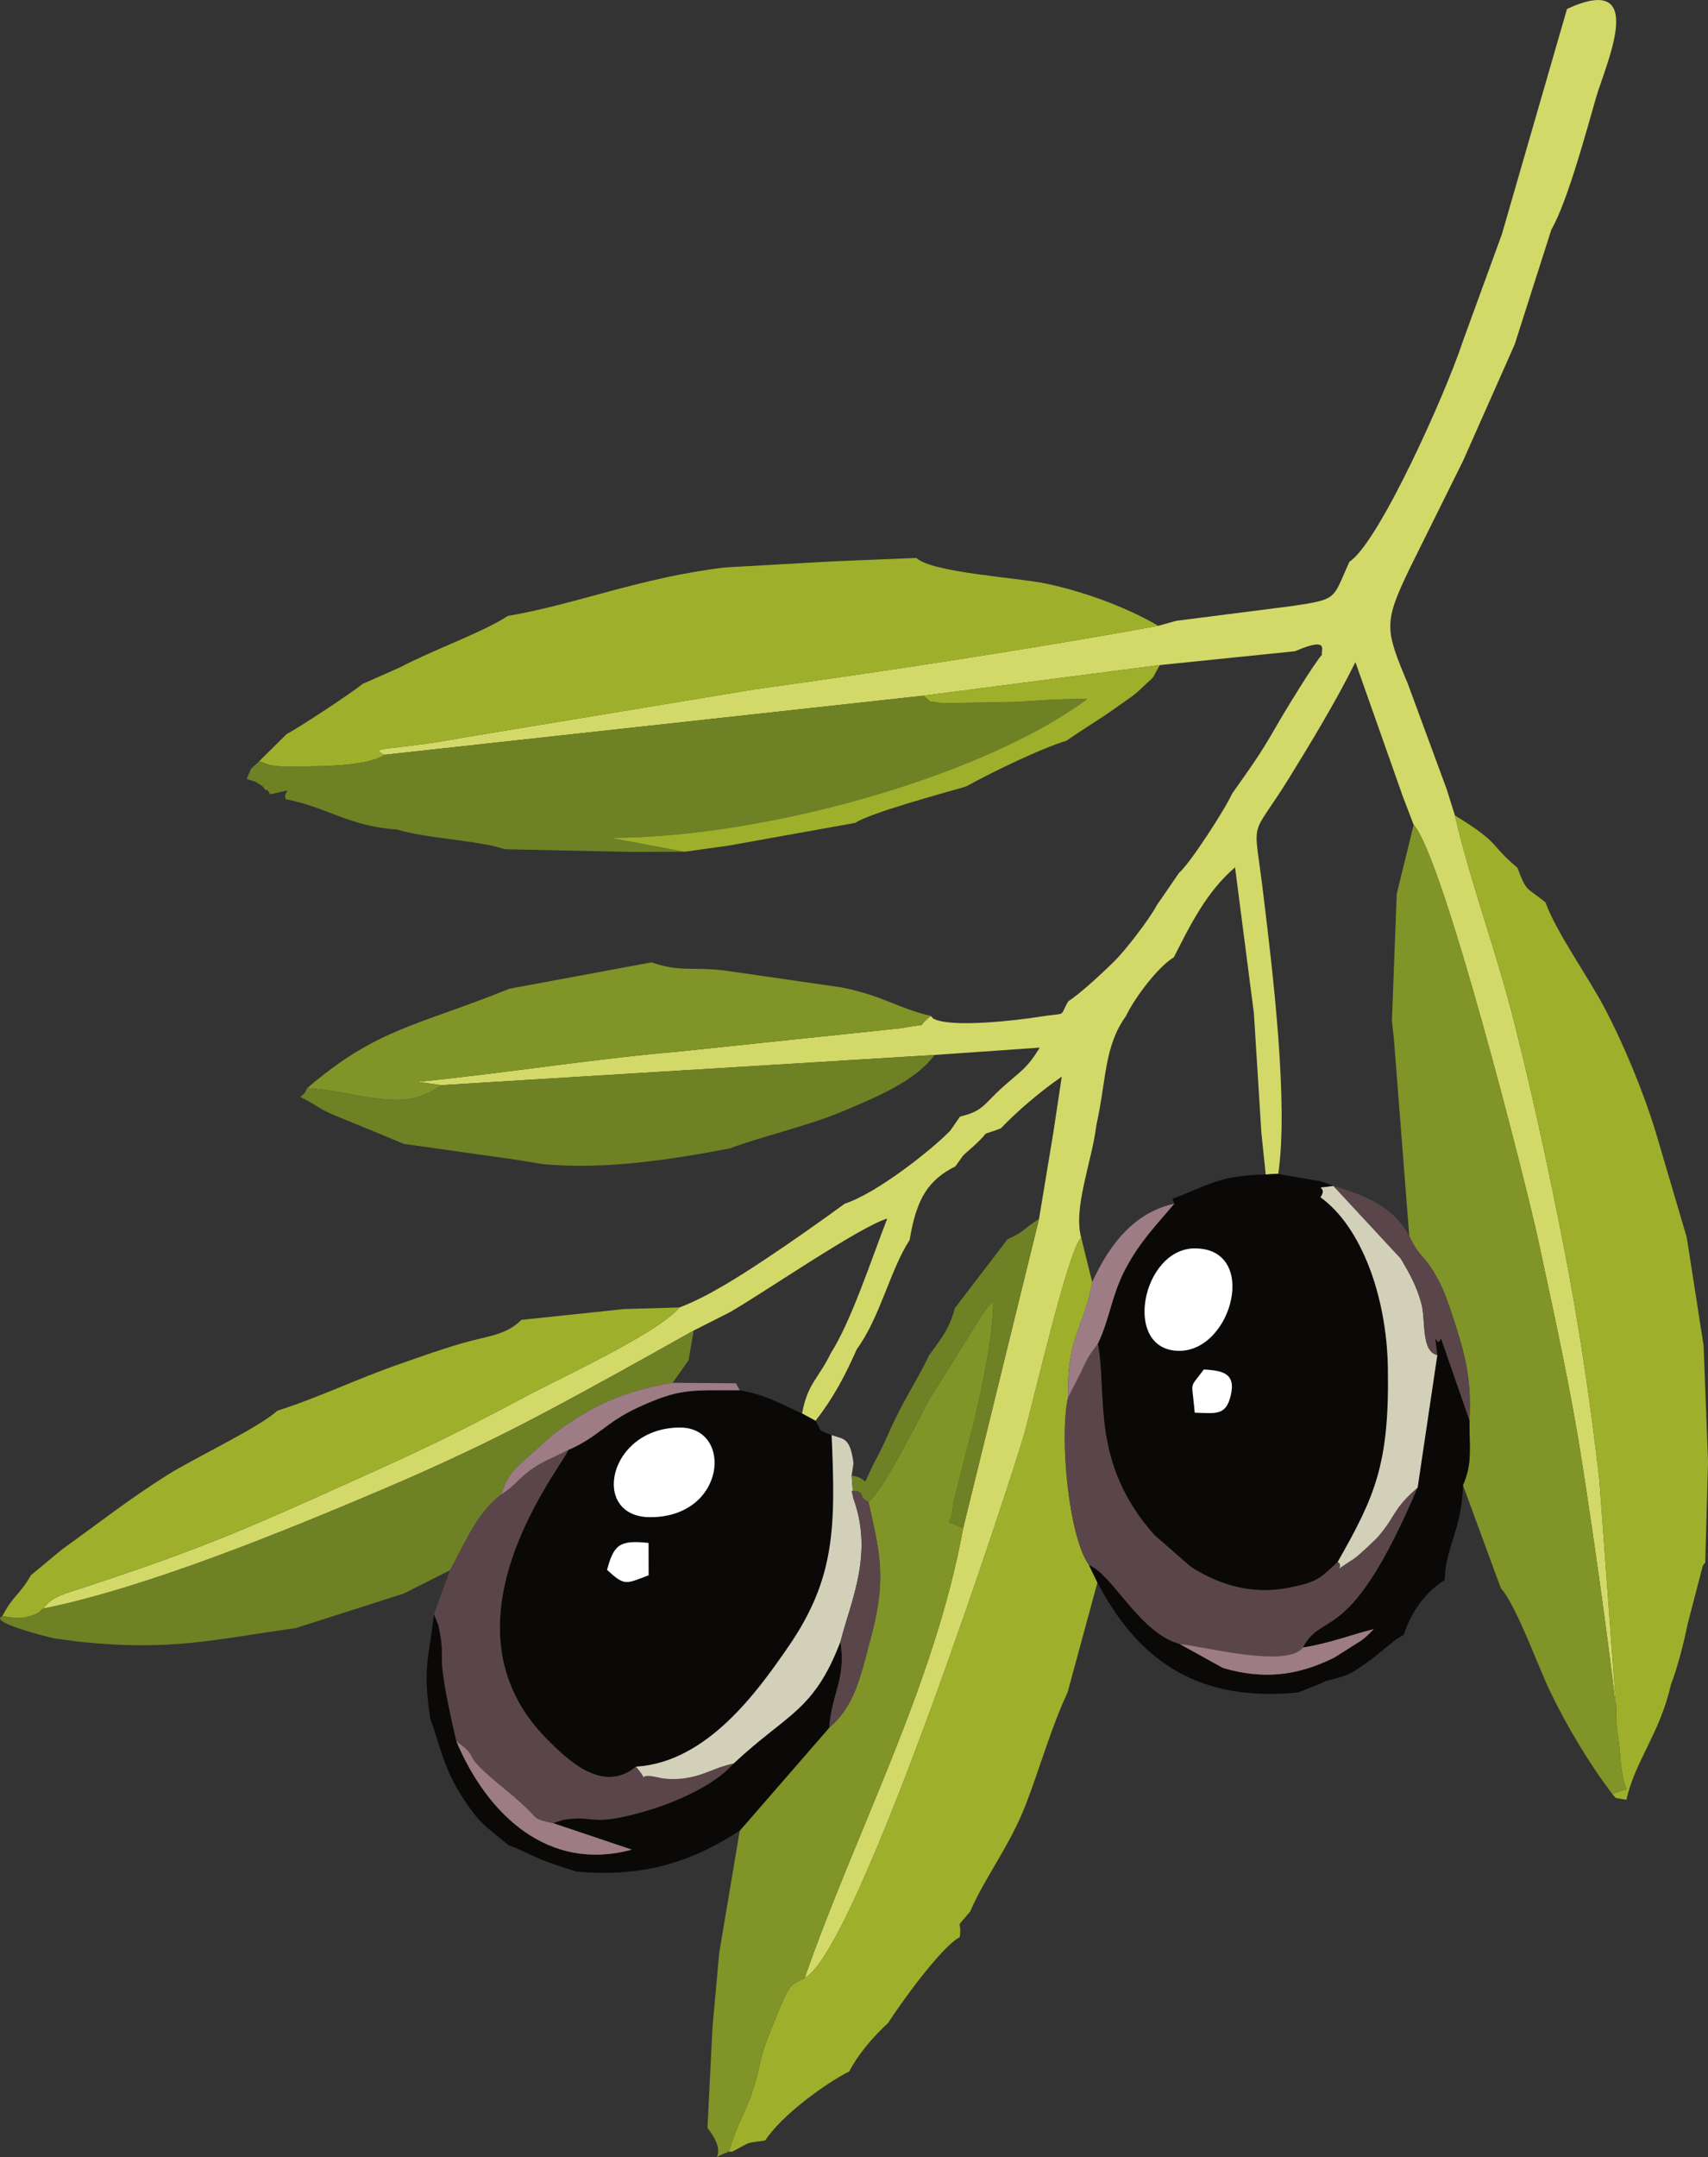 <?xml version="1.0" encoding="UTF-8"?> <!-- Creator: CorelDRAW 2019 (64-Bit) --> <svg xmlns="http://www.w3.org/2000/svg" xmlns:xlink="http://www.w3.org/1999/xlink" xmlns:xodm="http://www.corel.com/coreldraw/odm/2003" xml:space="preserve" width="80.774mm" height="101.944mm" style="shape-rendering:geometricPrecision; text-rendering:geometricPrecision; image-rendering:optimizeQuality; fill-rule:evenodd; clip-rule:evenodd" viewBox="0 0 2617.85 3303.97"><rect x="0" y="0" width="2617.85" height="3303.97" fill="#333333" stroke="none"/> <defs> <style type="text/css"> <![CDATA[ .fil2 {fill:#0A0907} .fil5 {fill:#5A454A} .fil4 {fill:#6F8125} .fil3 {fill:#809428} .fil8 {fill:#9D7C86} .fil1 {fill:#9EB02B} .fil6 {fill:#D3D0B9} .fil0 {fill:#D3D968} .fil7 {fill:white} ]]> </style> </defs> <g id="Слой_x0020_1">  <path class="fil0" d="M2401.78 13.64l-99.83 345.08 -59.95 164.35c-25.69,78.65 -128.89,308.61 -173.69,337.24 -26.41,57.55 -16.23,57.29 -88.44,67.98l-177.11 22.59 -27.54 7.66c-204.9,37.23 -421.68,69.94 -617.51,97.1l-451 74.62c-107.55,20.18 -144.35,12.97 -117.35,25.78l825.9 -90.51 362.42 -46.89 207.19 -21.18c57.03,-24.73 37.49,2.22 41.6,5.03 -11.48,11.99 -58.17,88.54 -69.94,109.21 -26.67,46.84 -41.62,66.13 -68.13,103.96 -10.94,24.4 -65.13,107.7 -81.19,121.18l-34.28 49.78c-11.68,22.24 -48.85,69.56 -63.62,84.28 -19.76,19.69 -54.06,51.21 -72.02,62.79 -15.04,25.6 1.11,16.36 -46.26,23.93 -29.65,4.74 -134.1,17.48 -160.83,2.31l-3.43 -3.81c-26.95,20.7 4.04,9.35 -45.31,18.68l-341.82 35.86c-136.36,11.83 -262.93,32.78 -399.54,46.35l36.3 5.05 756.05 -46.24 27.3 -1.93 133.95 -9.33c-19.58,31.61 -27.04,34.16 -55.75,59.55 -30.78,27.21 -29.87,37.31 -66.61,46.14l-14.84 21.47c-28.83,29.75 -113.25,96.28 -161.67,111.82 -38.4,27.99 -82.9,59.34 -121.59,84.98 -40.61,26.91 -89.64,58.19 -131.77,74.01 -32.72,39.11 -183.37,108.51 -231.05,133.86 -81.53,43.36 -139.34,73.17 -237.1,117.22 -190.24,85.71 -254.88,115.5 -449.05,179.22 -27.34,8.97 -44.08,12.32 -58.08,30.94 156.56,-31.31 371.61,-119.27 521.41,-183.02 84.31,-35.88 163.17,-72.81 240.61,-113.76 85.86,-45.4 159.87,-86.99 235.09,-129.13l54.97 -27.84c49.95,-28.35 199.89,-131.64 241.66,-143.64 -24.23,61.85 -54.84,156.41 -86.35,205.84 -19.8,40.53 -35.84,46.57 -44.22,92.77l20.58 11.18c27.61,-35.4 44.92,-68.47 63.23,-109.56 36.24,-49.99 50.98,-121.2 81.02,-167.44 10.52,-63.76 28.44,-91.65 70.2,-112.79 16.61,-22.92 6.82,-11.82 27.92,-31.02 30.95,-28.15 3.93,-12.76 41.65,-27.12 26.53,-27.91 63.24,-58.54 93.39,-79.18l-12.92 85.76 -21.93 132.11 -116.2 473.39c-44.11,241.34 -164.42,463.49 -242.94,689.05 80.86,-40.01 319.23,-773.03 335.93,-831.06 13.35,-46.39 68.37,-286.2 87.86,-302.68 -12.65,-45.8 16.68,-117.2 23.2,-172.01 15.72,-70.67 11.71,-120.57 45.42,-167.44 13.65,-28.39 48.78,-75.06 73.36,-89.98 24.84,-48.78 49.76,-99.99 93.82,-137.78l28.92 223.69 11.43 182.73 6.67 64.16 17 -1.22 2.21 -0.01c15.99,-107.29 -8.71,-311.66 -22.28,-422.92 -15.38,-132.41 -23.76,-81.42 40.68,-186.07 32.1,-52.13 71.16,-116.5 99.87,-174.65l72.8 206.13 16.48 43.13c45.3,49.31 173.06,552.34 191.51,638.77 24.8,116.22 48.6,221.83 67.42,343.44 19.27,124.47 36.88,250.62 51.56,372.55l-25.86 -351.33c-13.45,-118.43 -31.63,-240.87 -54.66,-358.33 -22.56,-115.06 -45.02,-219.26 -74.62,-337.81 -28.55,-114.34 -67.64,-216.47 -92.12,-321.64l-12.5 -39.91 -59.68 -161.8c-35.07,-83.92 -37.58,-92.69 3.09,-177.13l81.57 -164.35 79.15 -178.4 56.2 -175.83c25.14,-43.38 55.13,-156.29 68.49,-202.22 14.88,-51.15 81.38,-193.69 -44.5,-135.7z"></path> <path class="fil1" d="M2477.21 2618.11c-0.72,35.39 3.52,34.07 6.11,72.27 4.89,72.07 24.15,39.43 -11.81,57.82l4.92 5.64 16.39 2.81c13.14,-59.14 51.35,-102.06 67.97,-175.55 11.3,-30.22 19.31,-62.51 26.37,-95.61l21.92 -84.36c0.57,-4.35 2.73,-5.31 4.56,-7.64l4.24 -155.4 -6.79 -177.27 -25.86 -165.74 -47.3 -160.28c-19.04,-62.71 -49.68,-135.92 -77.44,-188.78 -27.24,-51.87 -73.97,-115.8 -91.86,-164.09 -30.3,-24 -28.95,-16.05 -42.93,-52.91 -43.79,-36.71 -24.52,-36.52 -95.72,-80.03 24.48,105.18 63.57,207.3 92.12,321.64 29.6,118.55 52.06,222.76 74.62,337.81 23.03,117.47 41.21,239.9 54.66,358.33l25.86 351.33z"></path> <path class="fil2" d="M994.01 2363.27l0.11 49.46c-34.86,13.16 -36.43,16.92 -63.67,-8.26 10.16,-37.15 17.81,-46.37 63.56,-41.2zm2.58 -39.52c-92.42,0 -65.14,-137.23 45.73,-137.23 81.57,0 70.69,137.23 -45.73,137.23zm-125.7 -102.9c-5.55,20.82 -210.11,265.39 -32,443.53 30.55,30.55 84.7,83.96 135.94,41.51 108.96,-6.64 186.59,-115.83 232.82,-182.77 72.15,-104.46 73.38,-182.09 66.98,-325.09 -23.05,-8.36 -14.08,-4.9 -24.69,-21.87l-20.58 -11.18c-29.77,-13.08 -54.57,-28.69 -95.57,-35.58 -76.59,0.02 -92.54,-2.88 -156.25,26.51 -49.27,22.73 -61.24,45.53 -106.65,64.95z"></path> <path class="fil2" d="M1831.22 2163.68c-4.45,-52.28 -9.3,-34.3 13.91,-66.15 27.28,1.89 49.56,4.73 41.23,39.74 -7.4,31.09 -22.13,27.42 -55.14,26.41zm0.02 -251.56c98.47,0 57.67,156.42 -23.32,156.86 -88.76,0.48 -57.9,-156.86 23.32,-156.86zm-34.24 -75.99l2.95 7.41c-26.86,32.1 -51.78,56.61 -74.52,99.21 -21.66,40.58 -24.27,76.7 -42.76,115.38 14.8,77.74 -12.38,182.03 86.75,293.13l55.02 47.93c40.27,26.45 91.72,43.99 148.61,33.11 47.04,-8.99 50.24,-14.83 77.28,-40.03 56.88,-100.01 79.54,-149.45 76.92,-297.77 -1.92,-108.6 -40.32,-215.1 -103.31,-260.73 13.35,-19.24 -17.79,-12.32 19.83,-17.32 -3.57,-1.32 -16.05,-6.14 -18.85,-7.01l-67.95 -11.68 -17 1.22c-70.76,1.16 -83.94,14.95 -142.98,37.15z"></path> <path class="fil3" d="M2140.77 1369.14l-7.38 194.16 3.08 28.63 23.52 301.19c14.82,32.4 21.46,26.89 40.78,60.7 12.82,22.43 17.85,38.84 26.59,65.24 16.99,51.27 28.61,92.22 24.79,156.09 0.16,48.66 4.16,66.79 -9.88,99.55l57.93 157.53c24.29,27.51 57.14,120.24 75.7,158.59 26.72,55.19 61.01,112.21 95.6,157.36 35.96,-18.39 16.7,14.25 11.81,-57.82 -2.59,-38.2 -6.84,-36.88 -6.11,-72.27 -14.68,-121.93 -32.3,-248.08 -51.56,-372.55 -18.83,-121.61 -42.62,-227.22 -67.42,-343.44 -18.44,-86.43 -146.2,-589.46 -191.51,-638.77l-25.95 105.79z"></path> <path class="fil1" d="M1110.99 869.14c-130.77,15.77 -224.83,55.66 -332.61,74.27 -37.87,24.82 -114.86,52.11 -164.91,78.55l-57.86 25.6c-17.47,14.43 -93.01,64 -116.44,76.94l-41.97 41.48 15.25 5.54c10.9,1.7 14,2.69 26.87,2.5 33.31,-0.48 121.21,2.11 150.05,-17.97 -27.01,-12.81 9.79,-5.6 117.35,-25.78l451 -74.62c195.84,-27.16 412.61,-59.87 617.51,-97.1 -43.14,-25.69 -109.64,-51.63 -171.5,-64.59 -45.34,-9.5 -175.44,-16.88 -199.23,-39.39l-127.68 5.22 -165.83 9.35z"></path> <path class="fil1" d="M1233.36 3029.35c-22.79,12.83 -20.86,4.05 -44.14,60.84 -8.58,20.92 -18.31,42.86 -23.82,67.79 -16.75,75.72 -28.52,73.51 -48.37,137.6l5.33 0c32.49,-17.26 17.77,-11.94 50.48,-17.18 25.4,-39.02 93.81,-88.37 128.85,-105.69 12.37,-24.33 34.68,-51.44 59.5,-74.3 18.08,-28.14 80.59,-115.81 109.86,-131.5 3.72,-29.55 -9.59,-8.71 15.91,-39.09 22.4,-52.33 60.63,-100.13 85.39,-164.24 21.08,-54.58 38.87,-118.17 63.88,-171.26l45.78 -168.51 -12.86 -26.54c-30.99,-42.72 -45.57,-194.45 -32.28,-256.46l0 -11.43c0,-84.44 24.97,-96.44 37.13,-165.78l-16.85 -67.99c-19.49,16.48 -74.51,256.29 -87.86,302.68 -16.7,58.04 -255.07,791.05 -335.93,831.06z"></path> <path class="fil4" d="M589.36 1156.04c-28.84,20.09 -116.74,17.49 -150.05,17.97 -12.87,0.19 -15.97,-0.8 -26.87,-2.5l-15.25 -5.54c-17.49,16.88 -9.16,5.41 -19.2,27.05 21.01,7.17 7.28,0.84 24.12,11.02 1.49,0.9 5.22,8.08 6.31,5.93 1.11,-2.19 3.85,4.41 5.81,6.58 45.52,-10.06 16.18,-5.32 24.14,7.68 61.47,11.6 98.3,41.95 169.49,46.19 47.63,14.26 126.46,16.78 165.89,30.3l194.16 4.12 81.49 -0.27 -114.33 -21.28c240.36,0 575.59,-96.53 731.74,-212.87 -51,0 -82.38,3.04 -107.54,4.52l-115.61 2.03c-29.97,-5.72 -9.15,2.56 -28.39,-11.45l-825.9 90.51z"></path> <path class="fil3" d="M1331.09 2300.86c17.21,75.21 26.52,113.07 7.43,192.79l-11.96 46.07c-11.82,42.72 -21.92,77.23 -55.63,106.5l-137.11 157.7 -31.44 186.96 -10.32 113.64 -7.69 154.76c38.89,49.21 -9.04,51.74 32.65,36.3 19.85,-64.09 31.63,-61.88 48.37,-137.6 5.52,-24.93 15.25,-46.87 23.82,-67.79 23.28,-56.79 21.35,-48.01 44.14,-60.84 78.52,-225.56 198.83,-447.71 242.94,-689.05 -35.3,-15.59 -16.53,2.76 -15.45,-36.32l33.93 -133.62c11.72,-50.67 27.75,-125.91 27.75,-178.19 -9.08,10.45 -0.15,-1.26 -15.57,18.73l-83.53 133.71c-20.49,38.53 -68.52,135.19 -92.34,156.27z"></path> <path class="fil1" d="M799.22 2021.55c-24.34,24.06 -51.29,24.23 -92.3,36.23 -33.48,9.79 -61.22,19.79 -94.23,31.32 -69.19,24.17 -122.17,50.69 -187.71,71.65 -26.61,25.05 -126.82,72.26 -168.03,98.12 -57.93,36.34 -106.94,74.94 -161.14,113.72l-48.19 39.81c-18.54,32.1 -26.56,29.64 -44.18,63.09 10.1,1.18 24.98,4.01 33.82,1.97 26.22,-6.06 20.82,-8.16 28.93,-13.71 14,-18.62 30.74,-21.96 58.08,-30.94 194.17,-63.72 258.81,-93.51 449.05,-179.22 97.76,-44.04 155.57,-73.86 237.1,-117.22 47.67,-25.35 198.32,-94.75 231.05,-133.86l-84.99 2.49 -157.25 16.54z"></path> <path class="fil4" d="M66.18 2463.75c-8.11,5.54 -2.71,7.65 -28.93,13.71 -8.83,2.04 -23.71,-0.79 -33.82,-1.97 -21.84,8.75 67.11,31.13 78.54,33.7l40.06 5.4c141.55,14.88 207.83,-3.94 331.36,-20.93l165.83 -53.06 70.54 -35.61c25.17,-45.82 41.83,-88.07 78.15,-115.53 11.62,-34.39 22.97,-41.28 49.42,-65.09 24.48,-22.04 31.48,-29.07 56.59,-45.81 47.41,-31.58 90.79,-48.95 156.95,-60.6l24.41 -34.36 8 -45.73c-75.22,42.14 -149.23,83.72 -235.09,129.13 -77.44,40.95 -156.29,77.89 -240.61,113.76 -149.81,63.75 -364.86,151.7 -521.41,183.02z"></path> <path class="fil3" d="M780.76 1514.37c-141.98,57.4 -202.07,59.94 -310.11,152.34 37.35,1.85 66.04,10.6 102.86,15.33 45.24,5.81 70.24,3.42 102.89,-19.98l-36.3 -5.05c136.61,-13.57 263.18,-34.52 399.54,-46.35l341.82 -35.86c49.35,-9.33 18.36,2.02 45.31,-18.68 -52.45,-12.49 -74.83,-31.76 -138.53,-44l-177.27 -25.58c-49.29,-6.12 -68.62,2.82 -112.4,-12.57l-217.83 40.4z"></path> <path class="fil4" d="M676.4 1662.06c-32.65,23.4 -57.65,25.79 -102.89,19.98 -36.81,-4.73 -65.5,-13.48 -102.86,-15.33 -8.31,23.09 -25.26,2.06 20.15,30.68 13.21,8.33 33.64,15.32 48.46,21.67l80.03 33.01 171.5 24.16 40.12 6.61c95.62,9.45 199.82,-7.12 287.87,-23.91 39.18,-15.49 120.47,-34.68 171.16,-56.06 51.8,-21.85 113.03,-46.68 142.51,-87.06l-756.05 46.24z"></path> <path class="fil5" d="M1636.87 2140.8c-13.29,62.01 1.29,213.74 32.28,256.46 36.33,14.53 77.5,104.5 139.19,120.88 34.54,2.83 163.98,37.58 188.69,5.25 31.14,-58.45 71.27,1.08 175.8,-245 -38.7,33.32 -32.75,42.83 -60.75,75.31 -4.35,5.05 -31.05,29.91 -35.56,32.78 -41.45,26.34 -13.38,13.79 -26.19,5.8 -27.05,25.2 -30.24,31.03 -77.28,40.03 -56.89,10.88 -108.34,-6.66 -148.61,-33.11l-55.02 -47.93c-99.13,-111.1 -71.95,-215.39 -86.75,-293.13 -14.19,18.97 -15.34,20.75 -26.54,44.94l-19.25 37.73z"></path> <path class="fil5" d="M767.93 2289.43c-36.32,27.46 -52.99,69.71 -78.15,115.53l-24.74 67.46 6.56 16.22c14.47,65.33 -8.87,21.89 27.68,178.08 40.58,29.65 1.77,12.88 62.36,63.48l24.87 20.65c7.11,6.11 12.59,11.33 17.54,15.74 20.32,18.08 11.08,19.26 43.97,25.87l14.57 -4.87c47.76,-8.39 38.77,10.57 117.3,-10.71 52.71,-14.28 116.02,-42.25 144.53,-75.87 -29.18,5.94 -42.3,17.23 -72.6,22.22 -13.98,2.3 -29.69,2.3 -43.46,-0.94 -39.05,-9.18 -7.96,14.36 -33.54,-16.43 -51.24,42.45 -105.4,-10.96 -135.94,-41.51 -178.11,-178.13 26.45,-422.71 32,-443.53 -19.98,10.52 -40.25,17.3 -59.53,31.98 -20.52,15.62 -20.18,21.03 -43.43,36.6z"></path> <path class="fil2" d="M2202.95 2075.58l-30.12 202.81c-104.53,246.08 -144.66,186.55 -175.8,245 43.64,-6.97 73.76,-19.85 108.65,-28.18 -6.82,6.34 -5.18,6.36 -18.32,16.94l-41.96 26.52c-56.81,28.37 -109.11,34.13 -170.95,16.1l-66.1 -36.63c-61.69,-16.38 -102.86,-106.35 -139.19,-120.88l12.86 26.54c56.9,108.37 143.06,185.18 308.13,168.35 3.5,-1.5 36.3,-14.33 41.29,-17.21 35.25,-8.87 36.31,-9.01 66.59,-30.7 10.64,-7.62 17.54,-13.94 25.42,-20.14 23.16,-18.23 7.6,-7.33 28.33,-20.61 9.93,-31.84 30.92,-63.45 62.46,-83.58 1.83,-53.1 26.14,-75.8 28.07,-145.19 14.04,-32.76 10.04,-50.89 9.88,-99.55l-43.69 -125.77c-6.33,20.18 -12.02,-23.61 -5.53,26.18z"></path> <path class="fil2" d="M659.58 2632.65c14.28,38.2 19.84,76.92 52.78,125.56 23.58,35.1 28.87,36.38 67.12,67.95 20.23,7.43 28.49,12.75 47.73,21.03 17.51,7.53 52.68,17.99 56.22,19.37 109.02,9.91 181.62,-18.37 250.39,-62.63l137.11 -157.7c4.14,-54.14 26.03,-74.63 17.21,-131.84 -41.08,107.33 -81.7,109.8 -163.72,186.65 -28.51,33.63 -91.82,61.59 -144.53,75.87 -78.53,21.28 -69.55,2.32 -117.3,10.71l-14.57 4.87 120.43 40.47c-127.2,34.66 -220.93,-52.01 -269.17,-166.22 -36.55,-156.2 -13.21,-112.76 -27.68,-178.08l-6.56 -16.22c-7.23,67.46 -17.94,80.83 -5.45,160.22z"></path> <path class="fil6" d="M974.83 2705.89c25.57,30.79 -5.51,7.24 33.54,16.43 13.77,3.24 29.48,3.24 43.46,0.94 30.3,-4.99 43.42,-16.29 72.6,-22.22 82.02,-76.84 122.64,-79.32 163.72,-186.65 17.06,-65.66 50.73,-134.45 19.7,-219.67l-2.55 -34.68 2.83 -18.81c-5.1,-41.35 -16.49,-36.64 -33.49,-43.2 6.4,143 5.16,220.63 -66.98,325.09 -46.23,66.94 -123.87,176.13 -232.82,182.77z"></path> <path class="fil1" d="M1415.26 1065.52c19.24,14.01 -1.58,5.73 28.39,11.45l115.61 -2.03c25.15,-1.48 56.54,-4.52 107.54,-4.52 -156.14,116.34 -491.37,212.87 -731.74,212.87l114.33 21.28 67.36 -9.39 194.16 -34.86c23.29,-15.44 135.86,-45.88 165.83,-54.52l5.67 -2.09c39.11,-21.68 114.07,-57.74 152.19,-69.22 28.27,-19.7 49.6,-31.72 76.55,-51.06 18.83,-13.51 25.4,-16.84 38.84,-29.68 24.33,-23.26 12.09,-8.25 27.7,-35.12l-362.42 46.89z"></path> <path class="fil6" d="M2050.32 2392.27c12.81,7.99 -15.26,20.54 26.19,-5.8 4.51,-2.87 31.21,-27.73 35.56,-32.78 28,-32.48 22.05,-41.99 60.75,-75.31l30.12 -202.81c-25.05,-6.01 -17.53,-52.16 -24.17,-78 -7.02,-27.31 -19.22,-48.7 -31.96,-70.07l-103.06 -111.06c-37.62,5 -6.48,-1.92 -19.83,17.32 62.99,45.63 101.39,152.13 103.31,260.73 2.62,148.32 -20.04,197.76 -76.92,297.77z"></path> <path class="fil4" d="M1544.2 1898.15l-80.69 105.45c-8.82,34.44 -24.89,51 -39.32,72.18 -19.44,39.65 -32.4,57.33 -52.54,98.45 -9.44,19.28 -16.42,37.27 -25.84,54.82 -32.04,59.7 -6.95,35.36 -40.52,30.99l2.55 34.68 -2.52 -11.13c5.75,-0 14.16,-0.12 15.62,7.14 1.23,6.07 6.63,6.89 10.14,10.13 23.82,-21.08 71.85,-117.74 92.34,-156.27l83.53 -133.71c15.42,-19.99 6.49,-8.27 15.57,-18.73 0,52.28 -16.03,127.52 -27.75,178.19l-33.93 133.62c-1.08,39.08 -19.86,20.73 15.45,36.32l116.2 -473.39c-26.55,16.96 -20.86,18.83 -48.3,31.24z"></path> <path class="fil7" d="M996.59 2323.75c116.42,0 127.3,-137.23 45.73,-137.23 -110.87,0 -138.16,137.23 -45.73,137.23z"></path> <path class="fil7" d="M1831.23 1912.11c-81.23,0 -112.08,157.34 -23.32,156.86 80.99,-0.44 121.79,-156.86 23.32,-156.86z"></path> <path class="fil5" d="M2202.95 2075.58c-6.49,-49.79 -0.81,-6 5.53,-26.18l43.69 125.77c3.82,-63.87 -7.8,-104.82 -24.79,-156.09 -8.74,-26.4 -13.77,-42.82 -26.59,-65.24 -19.33,-33.81 -25.96,-28.3 -40.78,-60.7 -23.55,-43.05 -61.53,-60.6 -116.23,-76.68l103.06 111.06c12.73,21.37 24.94,42.76 31.96,70.07 6.64,25.84 -0.88,71.99 24.17,78z"></path> <path class="fil5" d="M1307.85 2294.72c31.03,85.21 -2.64,154.01 -19.7,219.67 8.82,57.21 -13.07,77.7 -17.21,131.84 33.72,-29.27 43.81,-63.78 55.63,-106.5l11.96 -46.07c19.09,-79.72 9.78,-117.57 -7.43,-192.79 -3.51,-3.24 -8.92,-4.06 -10.14,-10.13 -1.46,-7.26 -9.88,-7.15 -15.62,-7.14l2.52 11.13z"></path> <path class="fil8" d="M1674 1963.59c-12.16,69.33 -37.13,81.34 -37.13,165.78l0 11.43 19.25 -37.73c11.2,-24.19 12.35,-25.97 26.54,-44.94 18.5,-38.68 21.11,-74.8 42.76,-115.38 22.74,-42.6 47.66,-67.11 74.52,-99.21 -63.9,14.32 -100.45,65.02 -125.94,120.06z"></path> <path class="fil8" d="M767.93 2289.43c23.25,-15.57 22.91,-20.98 43.43,-36.6 19.28,-14.68 39.56,-21.46 59.53,-31.98 45.42,-19.42 57.38,-42.23 106.65,-64.95 63.71,-29.39 79.66,-26.49 156.25,-26.51l-5.82 -10.7 -97.08 -0.76c-66.16,11.65 -109.55,29.02 -156.95,60.6 -25.12,16.73 -32.11,23.77 -56.59,45.81 -26.45,23.81 -37.8,30.7 -49.42,65.09z"></path> <path class="fil8" d="M848.02 2792.49c-32.88,-6.61 -23.65,-7.79 -43.97,-25.87 -4.96,-4.41 -10.44,-9.63 -17.54,-15.74l-24.87 -20.65c-60.59,-50.6 -21.78,-33.83 -62.36,-63.48 48.24,114.21 141.97,200.88 269.17,166.22l-120.43 -40.47z"></path> <path class="fil8" d="M1997.02 2523.38c-24.71,32.34 -154.15,-2.42 -188.69,-5.25l66.1 36.63c61.84,18.03 114.14,12.26 170.95,-16.1l41.96 -26.52c13.14,-10.58 11.51,-10.59 18.32,-16.94 -34.89,8.33 -65.01,21.21 -108.65,28.18z"></path> <path class="fil7" d="M1831.22 2163.68c33.01,1.01 47.74,4.68 55.14,-26.41 8.33,-35.02 -13.95,-37.85 -41.23,-39.74 -23.22,31.85 -18.36,13.87 -13.91,66.15z"></path> <path class="fil7" d="M930.46 2404.47c27.24,25.19 28.81,21.43 63.67,8.26l-0.11 -49.46c-45.75,-5.17 -53.4,4.04 -63.56,41.2z"></path> </g> </svg> 